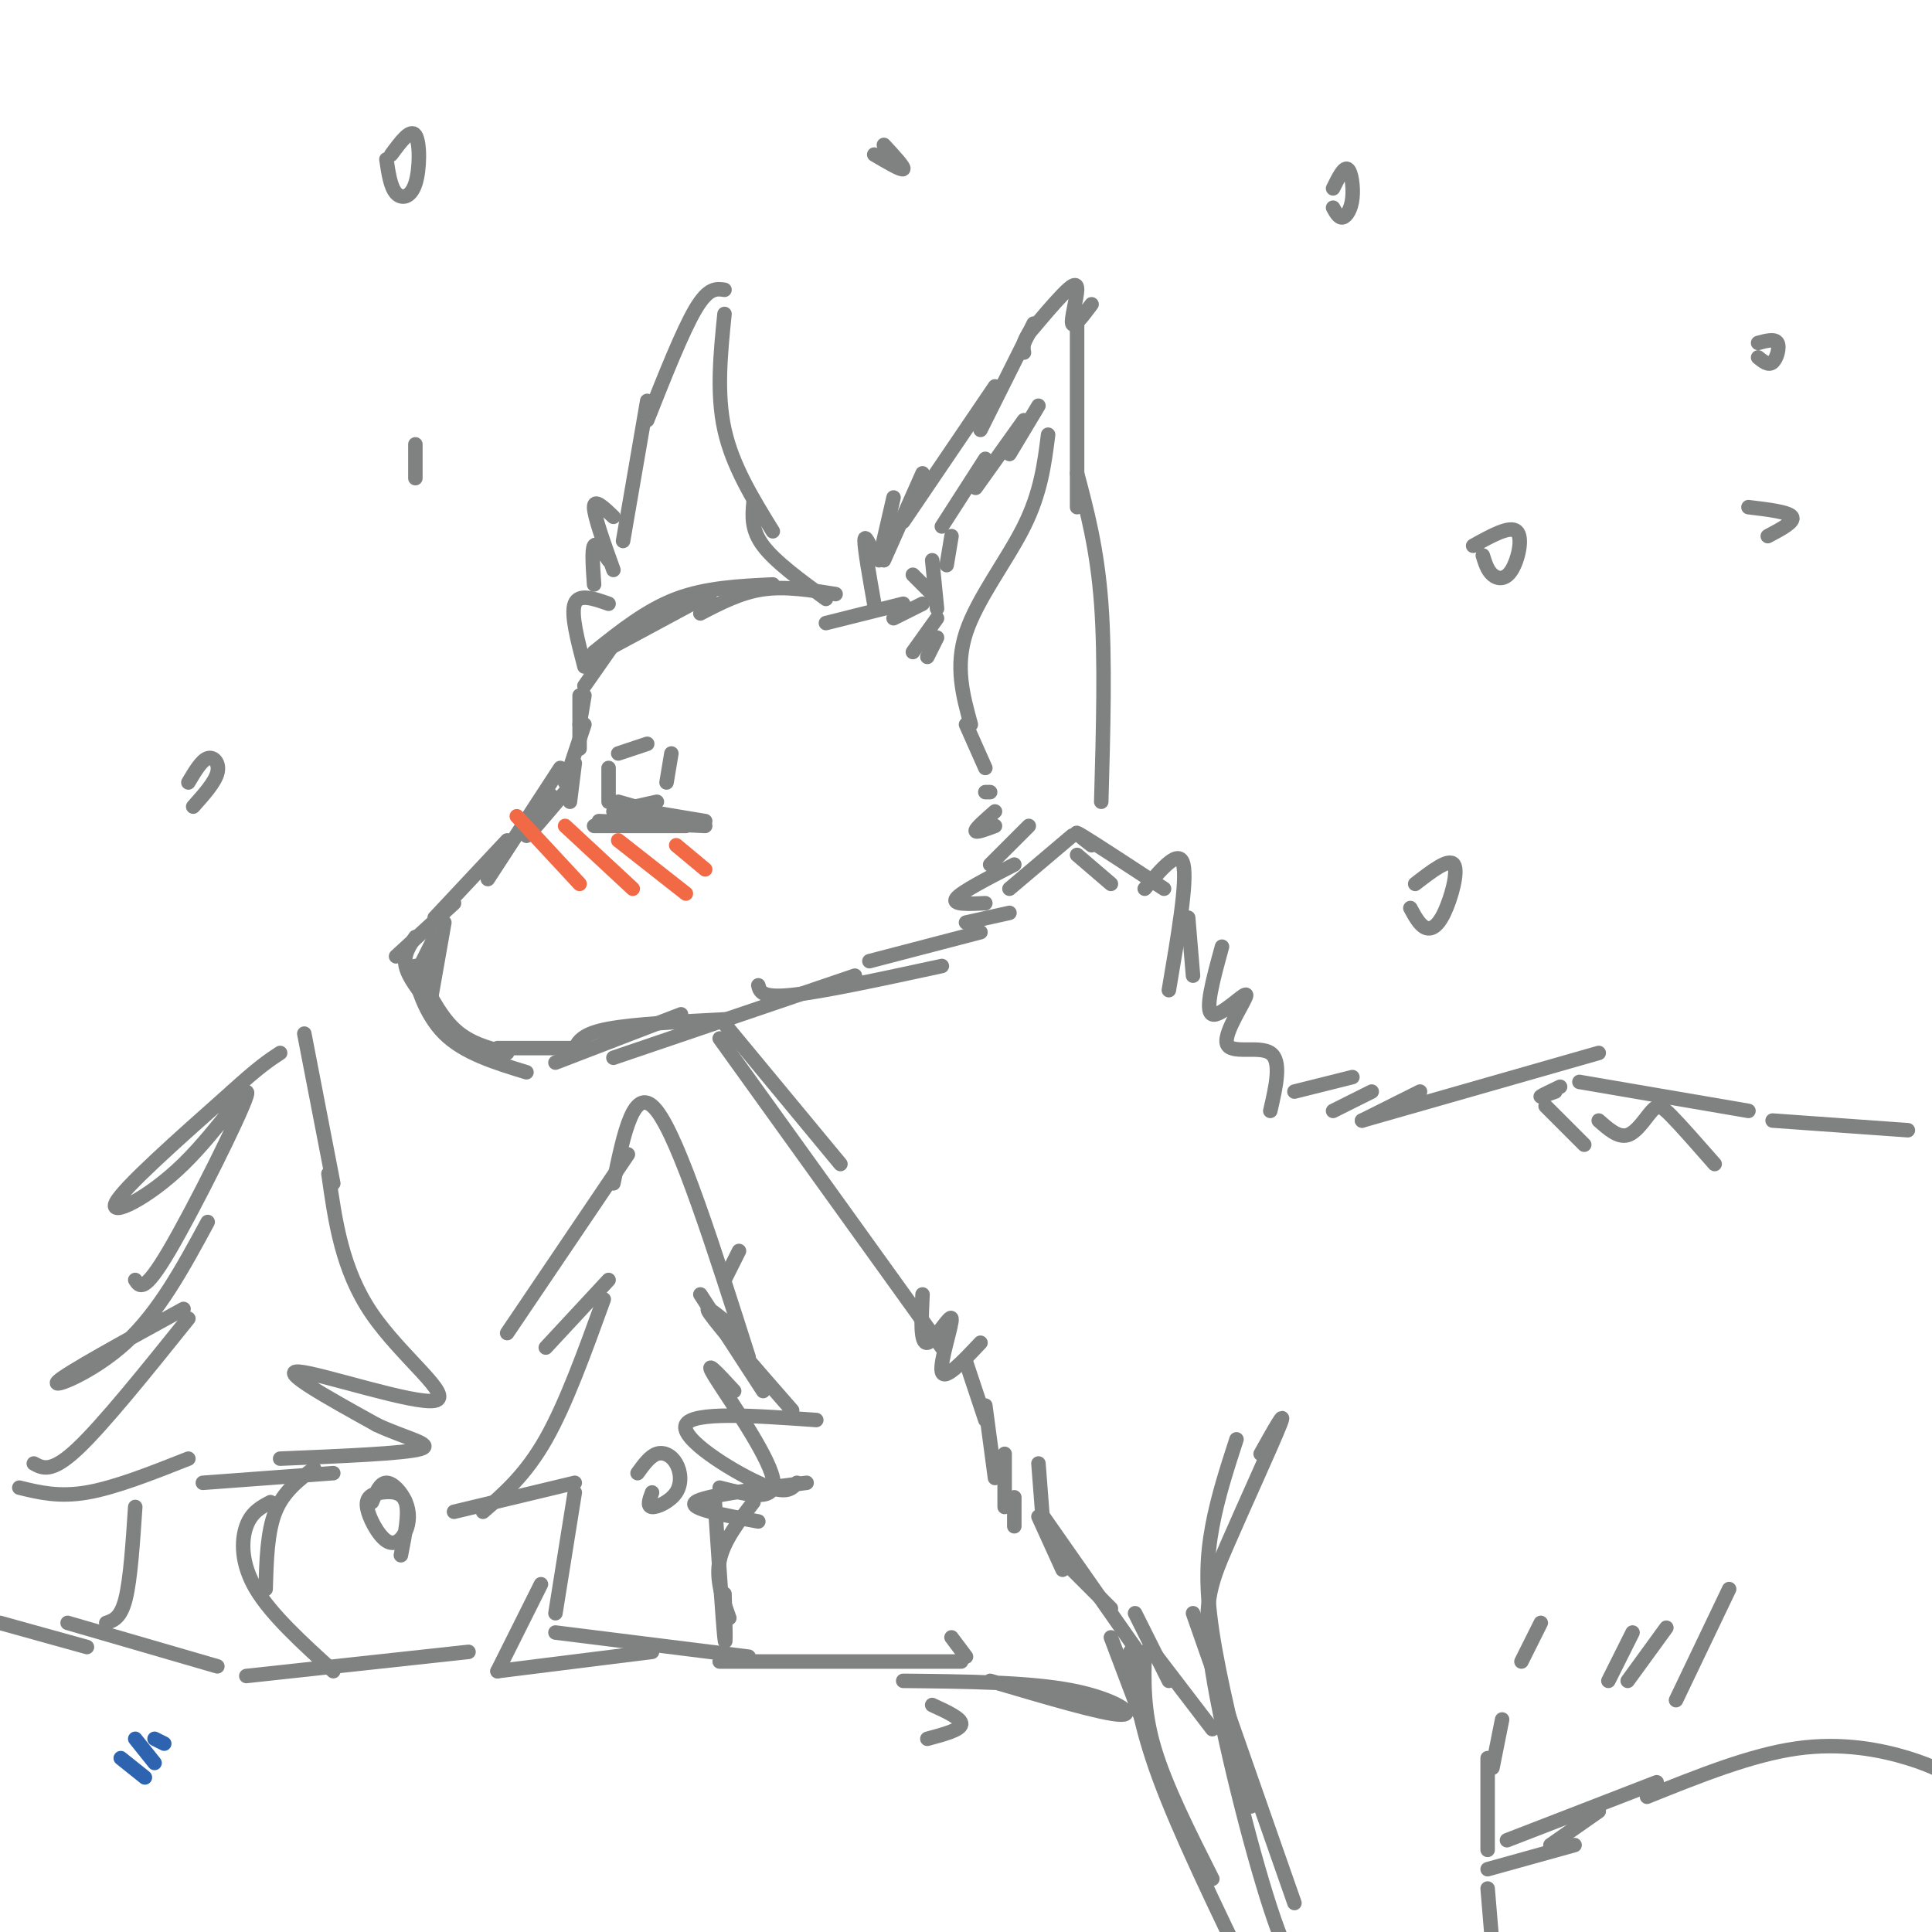 <svg viewBox='0 0 400 400' version='1.1' xmlns='http://www.w3.org/2000/svg' xmlns:xlink='http://www.w3.org/1999/xlink'><g fill='none' stroke='rgb(128,130,130)' stroke-width='3' stroke-linecap='round' stroke-linejoin='round'><path d='M121,144c0.000,0.000 -1.000,6.000 -1,6'/><path d='M120,144c0.000,0.000 0.000,11.000 0,11'/><path d='M121,150c0.000,0.000 -4.000,12.000 -4,12'/><path d='M119,158c0.000,0.000 -1.000,8.000 -1,8'/><path d='M117,164c-4.044,4.800 -8.089,9.600 -8,9c0.089,-0.600 4.311,-6.600 5,-8c0.689,-1.400 -2.156,1.800 -5,5'/><path d='M116,159c0.000,0.000 -15.000,23.000 -15,23'/><path d='M105,174c0.000,0.000 -15.000,16.000 -15,16'/><path d='M94,187c0.000,0.000 -12.000,11.000 -12,11'/><path d='M86,194c-1.250,1.833 -2.500,3.667 -2,6c0.500,2.333 2.750,5.167 5,8'/><path d='M86,200c2.417,5.000 4.833,10.000 8,13c3.167,3.000 7.083,4.000 11,5'/><path d='M88,205c-1.133,-2.422 -2.267,-4.844 -2,-3c0.267,1.844 1.933,7.956 6,12c4.067,4.044 10.533,6.022 17,8'/><path d='M103,217c0.000,0.000 16.000,0.000 16,0'/><path d='M115,220c0.000,0.000 26.000,-10.000 26,-10'/><path d='M119,217c0.833,-1.500 1.667,-3.000 7,-4c5.333,-1.000 15.167,-1.500 25,-2'/><path d='M127,219c0.000,0.000 50.000,-17.000 50,-17'/><path d='M157,204c0.333,1.333 0.667,2.667 7,2c6.333,-0.667 18.667,-3.333 31,-6'/><path d='M180,199c0.000,0.000 23.000,-6.000 23,-6'/><path d='M200,191c0.000,0.000 9.000,-2.000 9,-2'/><path d='M204,187c-3.500,0.167 -7.000,0.333 -6,-1c1.000,-1.333 6.500,-4.167 12,-7'/><path d='M205,179c0.000,0.000 8.000,-8.000 8,-8'/><path d='M206,171c-2.000,0.750 -4.000,1.500 -4,1c0.000,-0.500 2.000,-2.250 4,-4'/><path d='M205,164c0.000,0.000 -1.000,0.000 -1,0'/><path d='M121,142c0.000,0.000 7.000,-10.000 7,-10'/><path d='M121,137c0.000,0.000 26.000,-14.000 26,-14'/><path d='M123,135c5.417,-4.333 10.833,-8.667 17,-11c6.167,-2.333 13.083,-2.667 20,-3'/><path d='M145,127c4.167,-2.167 8.333,-4.333 13,-5c4.667,-0.667 9.833,0.167 15,1'/><path d='M171,129c0.000,0.000 16.000,-4.000 16,-4'/><path d='M185,128c0.000,0.000 6.000,-3.000 6,-3'/><path d='M194,128c0.000,0.000 -5.000,7.000 -5,7'/><path d='M194,132c0.000,0.000 -2.000,4.000 -2,4'/><path d='M209,184c0.000,0.000 13.000,-11.000 13,-11'/><path d='M228,166c0.417,-14.833 0.833,-29.667 0,-41c-0.833,-11.333 -2.917,-19.167 -5,-27'/><path d='M223,105c0.000,0.000 0.000,-39.000 0,-39'/><path d='M226,63c-1.851,2.464 -3.702,4.929 -4,4c-0.298,-0.929 0.958,-5.250 1,-7c0.042,-1.750 -1.131,-0.929 -3,1c-1.869,1.929 -4.435,4.964 -7,8'/><path d='M213,69c-1.333,2.000 -1.167,3.000 -1,4'/><path d='M214,67c0.000,0.000 -11.000,22.000 -11,22'/><path d='M206,80c0.000,0.000 -19.000,28.000 -19,28'/><path d='M191,98c0.000,0.000 -8.000,18.000 -8,18'/><path d='M185,103c0.000,0.000 -3.000,13.000 -3,13'/><path d='M181,115c-1.000,-2.333 -2.000,-4.667 -2,-3c0.000,1.667 1.000,7.333 2,13'/><path d='M204,159c0.000,0.000 -4.000,-9.000 -4,-9'/><path d='M201,150c-1.644,-6.000 -3.289,-12.000 -1,-19c2.289,-7.000 8.511,-15.000 12,-22c3.489,-7.000 4.244,-13.000 5,-19'/><path d='M215,84c0.000,0.000 -6.000,10.000 -6,10'/><path d='M212,87c0.000,0.000 -10.000,14.000 -10,14'/><path d='M204,95c0.000,0.000 -9.000,14.000 -9,14'/><path d='M189,119c0.000,0.000 4.000,4.000 4,4'/><path d='M193,116c0.000,0.000 1.000,10.000 1,10'/><path d='M197,111c0.000,0.000 -1.000,6.000 -1,6'/><path d='M171,124c-5.250,-3.833 -10.500,-7.667 -13,-11c-2.500,-3.333 -2.250,-6.167 -2,-9'/><path d='M160,110c-4.167,-6.750 -8.333,-13.500 -10,-21c-1.667,-7.500 -0.833,-15.750 0,-24'/><path d='M150,60c-1.667,-0.250 -3.333,-0.500 -6,4c-2.667,4.500 -6.333,13.750 -10,23'/><path d='M134,83c0.000,0.000 -5.000,29.000 -5,29'/><path d='M127,107c-2.000,-1.917 -4.000,-3.833 -4,-2c0.000,1.833 2.000,7.417 4,13'/><path d='M126,116c-1.250,-1.917 -2.500,-3.833 -3,-3c-0.500,0.833 -0.250,4.417 0,8'/><path d='M126,125c-3.083,-1.083 -6.167,-2.167 -7,0c-0.833,2.167 0.583,7.583 2,13'/><path d='M129,169c0.000,0.000 2.000,-2.000 2,-2'/><path d='M127,168c0.000,0.000 9.000,-2.000 9,-2'/><path d='M128,166c0.000,0.000 14.000,4.000 14,4'/><path d='M142,171c0.000,0.000 -19.000,0.000 -19,0'/><path d='M124,170c0.000,0.000 22.000,1.000 22,1'/><path d='M146,170c0.000,0.000 -18.000,-3.000 -18,-3'/><path d='M126,166c0.000,0.000 0.000,-7.000 0,-7'/><path d='M128,156c0.000,0.000 6.000,-2.000 6,-2'/><path d='M139,156c0.000,0.000 -1.000,6.000 -1,6'/><path d='M89,208c0.000,0.000 3.000,-17.000 3,-17'/><path d='M91,195c-1.750,4.500 -3.500,9.000 -4,10c-0.500,1.000 0.250,-1.500 1,-4'/><path d='M90,194c0.000,0.000 -4.000,8.000 -4,8'/></g>
<g fill='none' stroke='rgb(242,105,70)' stroke-width='3' stroke-linecap='round' stroke-linejoin='round'><path d='M107,169c0.000,0.000 13.000,14.000 13,14'/><path d='M117,171c0.000,0.000 14.000,13.000 14,13'/><path d='M128,174c0.000,0.000 14.000,11.000 14,11'/><path d='M140,175c0.000,0.000 6.000,5.000 6,5'/></g>
<g fill='none' stroke='rgb(128,130,130)' stroke-width='3' stroke-linecap='round' stroke-linejoin='round'><path d='M223,177c0.000,0.000 7.000,6.000 7,6'/><path d='M226,175c-2.250,-1.750 -4.500,-3.500 -2,-2c2.500,1.500 9.750,6.250 17,11'/><path d='M237,184c3.583,-4.250 7.167,-8.500 8,-5c0.833,3.500 -1.083,14.750 -3,26'/><path d='M246,190c0.000,0.000 1.000,12.000 1,12'/><path d='M253,196c-1.831,6.676 -3.662,13.352 -2,14c1.662,0.648 6.817,-4.734 7,-4c0.183,0.734 -4.604,7.582 -4,10c0.604,2.418 6.601,0.405 9,2c2.399,1.595 1.199,6.797 0,12'/><path d='M150,212c0.000,0.000 24.000,29.000 24,29'/><path d='M149,215c0.000,0.000 46.000,64.000 46,64'/><path d='M191,268c-0.250,5.155 -0.500,10.310 1,10c1.500,-0.310 4.750,-6.083 5,-5c0.250,1.083 -2.500,9.024 -2,11c0.500,1.976 4.250,-2.012 8,-6'/><path d='M268,226c0.000,0.000 12.000,-3.000 12,-3'/><path d='M276,230c0.000,0.000 8.000,-4.000 8,-4'/><path d='M282,232c0.000,0.000 12.000,-6.000 12,-6'/><path d='M282,232c0.000,0.000 49.000,-14.000 49,-14'/><path d='M322,226c-1.583,0.583 -3.167,1.167 -3,1c0.167,-0.167 2.083,-1.083 4,-2'/><path d='M327,224c0.000,0.000 35.000,6.000 35,6'/><path d='M367,232c0.000,0.000 28.000,2.000 28,2'/><path d='M200,282c0.000,0.000 4.000,12.000 4,12'/><path d='M204,291c0.000,0.000 2.000,15.000 2,15'/><path d='M208,301c0.000,0.000 0.000,11.000 0,11'/><path d='M210,310c0.000,0.000 0.000,6.000 0,6'/><path d='M215,303c0.000,0.000 1.000,13.000 1,13'/><path d='M215,314c0.000,0.000 5.000,11.000 5,11'/><path d='M221,324c0.000,0.000 9.000,9.000 9,9'/><path d='M235,334c0.000,0.000 7.000,14.000 7,14'/><path d='M216,314c0.000,0.000 21.000,30.000 21,30'/><path d='M238,341c0.000,0.000 13.000,17.000 13,17'/><path d='M247,334c0.000,0.000 21.000,60.000 21,60'/><path d='M259,374c-3.267,-13.156 -6.533,-26.311 -8,-36c-1.467,-9.689 -1.133,-15.911 0,-22c1.133,-6.089 3.067,-12.044 5,-18'/><path d='M261,301c2.764,-4.943 5.528,-9.885 4,-6c-1.528,3.885 -7.348,16.598 -11,25c-3.652,8.402 -5.137,12.493 -3,26c2.137,13.507 7.896,36.431 12,49c4.104,12.569 6.552,14.785 9,17'/><path d='M309,403c0.000,0.000 -1.000,-12.000 -1,-12'/><path d='M308,383c0.000,0.000 0.000,-19.000 0,-19'/><path d='M309,366c0.000,0.000 2.000,-10.000 2,-10'/><path d='M315,344c0.000,0.000 4.000,-8.000 4,-8'/><path d='M308,387c0.000,0.000 18.000,-5.000 18,-5'/><path d='M321,382c0.000,0.000 10.000,-7.000 10,-7'/><path d='M312,381c0.000,0.000 31.000,-12.000 31,-12'/><path d='M341,372c10.778,-4.333 21.556,-8.667 31,-10c9.444,-1.333 17.556,0.333 23,2c5.444,1.667 8.222,3.333 11,5'/><path d='M230,339c0.000,0.000 17.000,45.000 17,45'/><path d='M234,342c0.917,7.333 1.833,14.667 6,26c4.167,11.333 11.583,26.667 19,42'/><path d='M237,342c-0.167,6.083 -0.333,12.167 2,20c2.333,7.833 7.167,17.417 12,27'/><path d='M333,348c0.000,0.000 5.000,-10.000 5,-10'/><path d='M337,348c0.000,0.000 8.000,-11.000 8,-11'/><path d='M347,352c0.000,0.000 11.000,-23.000 11,-23'/><path d='M86,99c0.000,0.000 0.000,-7.000 0,-7'/><path d='M83,322c0.874,-4.390 1.747,-8.780 1,-11c-0.747,-2.220 -3.115,-2.269 -5,-2c-1.885,0.269 -3.288,0.857 -3,3c0.288,2.143 2.268,5.842 4,7c1.732,1.158 3.217,-0.226 4,-2c0.783,-1.774 0.865,-3.939 0,-6c-0.865,-2.061 -2.676,-4.017 -4,-4c-1.324,0.017 -2.162,2.009 -3,4'/><path d='M135,309c-0.541,1.448 -1.081,2.896 0,3c1.081,0.104 3.785,-1.137 5,-3c1.215,-1.863 0.943,-4.348 0,-6c-0.943,-1.652 -2.555,-2.472 -4,-2c-1.445,0.472 -2.722,2.236 -4,4'/><path d='M40,167c2.244,-2.511 4.489,-5.022 5,-7c0.511,-1.978 -0.711,-3.422 -2,-3c-1.289,0.422 -2.644,2.711 -4,5'/><path d='M307,115c0.476,1.548 0.952,3.095 2,4c1.048,0.905 2.667,1.167 4,-1c1.333,-2.167 2.381,-6.762 1,-8c-1.381,-1.238 -5.190,0.881 -9,3'/><path d='M364,74c1.067,0.867 2.133,1.733 3,1c0.867,-0.733 1.533,-3.067 1,-4c-0.533,-0.933 -2.267,-0.467 -4,0'/><path d='M192,360c3.417,-0.917 6.833,-1.833 7,-3c0.167,-1.167 -2.917,-2.583 -6,-4'/><path d='M0,336c0.000,0.000 18.000,5.000 18,5'/><path d='M14,336c0.000,0.000 31.000,9.000 31,9'/><path d='M51,347c0.000,0.000 46.000,-5.000 46,-5'/><path d='M103,346c0.000,0.000 32.000,-4.000 32,-4'/><path d='M149,344c0.000,0.000 50.000,0.000 50,0'/><path d='M205,348c11.733,3.467 23.467,6.933 27,7c3.533,0.067 -1.133,-3.267 -10,-5c-8.867,-1.733 -21.933,-1.867 -35,-2'/><path d='M155,343c0.000,0.000 -40.000,-5.000 -40,-5'/><path d='M22,336c1.500,-0.500 3.000,-1.000 4,-5c1.000,-4.000 1.500,-11.500 2,-19'/><path d='M39,302c-7.583,3.000 -15.167,6.000 -21,7c-5.833,1.000 -9.917,0.000 -14,-1'/><path d='M7,303c1.833,1.000 3.667,2.000 9,-3c5.333,-5.000 14.167,-16.000 23,-27'/><path d='M38,271c-12.156,6.667 -24.311,13.333 -26,15c-1.689,1.667 7.089,-1.667 14,-8c6.911,-6.333 11.956,-15.667 17,-25'/><path d='M28,265c0.903,1.411 1.805,2.823 7,-6c5.195,-8.823 14.681,-27.880 16,-32c1.319,-4.120 -5.530,6.699 -13,14c-7.470,7.301 -15.563,11.086 -14,8c1.563,-3.086 12.781,-13.043 24,-23'/><path d='M48,226c5.667,-5.167 7.833,-6.583 10,-8'/><path d='M63,214c0.000,0.000 6.000,31.000 6,31'/><path d='M68,243c1.405,9.976 2.810,19.952 9,29c6.190,9.048 17.167,17.167 13,18c-4.167,0.833 -23.476,-5.619 -28,-6c-4.524,-0.381 5.738,5.310 16,11'/><path d='M78,295c5.778,2.733 12.222,4.067 9,5c-3.222,0.933 -16.111,1.467 -29,2'/><path d='M69,305c0.000,0.000 -27.000,2.000 -27,2'/><path d='M65,304c-3.167,2.417 -6.333,4.833 -8,9c-1.667,4.167 -1.833,10.083 -2,16'/><path d='M56,311c-1.978,1.044 -3.956,2.089 -5,5c-1.044,2.911 -1.156,7.689 2,13c3.156,5.311 9.578,11.156 16,17'/><path d='M103,346c0.000,0.000 9.000,-18.000 9,-18'/><path d='M115,334c0.000,0.000 4.000,-25.000 4,-25'/><path d='M119,307c0.000,0.000 -25.000,6.000 -25,6'/><path d='M100,313c4.417,-3.833 8.833,-7.667 13,-15c4.167,-7.333 8.083,-18.167 12,-29'/><path d='M126,265c0.000,0.000 -13.000,14.000 -13,14'/><path d='M105,276c0.000,0.000 25.000,-37.000 25,-37'/><path d='M127,245c2.167,-10.500 4.333,-21.000 9,-15c4.667,6.000 11.833,28.500 19,51'/><path d='M153,276c-3.917,-3.333 -7.833,-6.667 -6,-4c1.833,2.667 9.417,11.333 17,20'/><path d='M169,294c-12.889,-0.911 -25.778,-1.822 -27,1c-1.222,2.822 9.222,9.378 15,12c5.778,2.622 6.889,1.311 8,0'/><path d='M167,307c-10.667,1.333 -21.333,2.667 -23,4c-1.667,1.333 5.667,2.667 13,4'/><path d='M156,311c-3.083,4.000 -6.167,8.000 -7,12c-0.833,4.000 0.583,8.000 2,12'/><path d='M150,330c0.167,6.083 0.333,12.167 0,9c-0.333,-3.167 -1.167,-15.583 -2,-28'/><path d='M149,308c6.067,1.556 12.133,3.111 11,-2c-1.133,-5.111 -9.467,-16.889 -12,-21c-2.533,-4.111 0.733,-0.556 4,3'/><path d='M158,288c0.000,0.000 -13.000,-20.000 -13,-20'/><path d='M150,265c0.000,0.000 3.000,-6.000 3,-6'/><path d='M80,33c0.423,2.863 0.845,5.726 2,7c1.155,1.274 3.042,0.958 4,-2c0.958,-2.958 0.988,-8.560 0,-10c-0.988,-1.440 -2.994,1.280 -5,4'/><path d='M276,43c0.607,1.095 1.214,2.190 2,2c0.786,-0.190 1.750,-1.667 2,-4c0.250,-2.333 -0.214,-5.524 -1,-6c-0.786,-0.476 -1.893,1.762 -3,4'/><path d='M292,188c0.923,1.708 1.845,3.417 3,4c1.155,0.583 2.542,0.042 4,-3c1.458,-3.042 2.988,-8.583 2,-10c-0.988,-1.417 -4.494,1.292 -8,4'/><path d='M200,343c0.000,0.000 -3.000,-4.000 -3,-4'/><path d='M320,229c0.000,0.000 8.000,8.000 8,8'/><path d='M331,232c2.036,1.804 4.071,3.607 6,3c1.929,-0.607 3.750,-3.625 5,-5c1.250,-1.375 1.929,-1.107 4,1c2.071,2.107 5.536,6.054 9,10'/></g>
<g fill='none' stroke='rgb(45,99,175)' stroke-width='3' stroke-linecap='round' stroke-linejoin='round'><path d='M25,364c0.000,0.000 5.000,4.000 5,4'/><path d='M28,360c0.000,0.000 4.000,5.000 4,5'/><path d='M32,360c0.000,0.000 2.000,1.000 2,1'/></g>
<g fill='none' stroke='rgb(128,130,130)' stroke-width='3' stroke-linecap='round' stroke-linejoin='round'><path d='M366,111c2.833,-1.500 5.667,-3.000 5,-4c-0.667,-1.000 -4.833,-1.500 -9,-2'/><path d='M181,32c2.833,1.667 5.667,3.333 6,3c0.333,-0.333 -1.833,-2.667 -4,-5'/></g>
</svg>